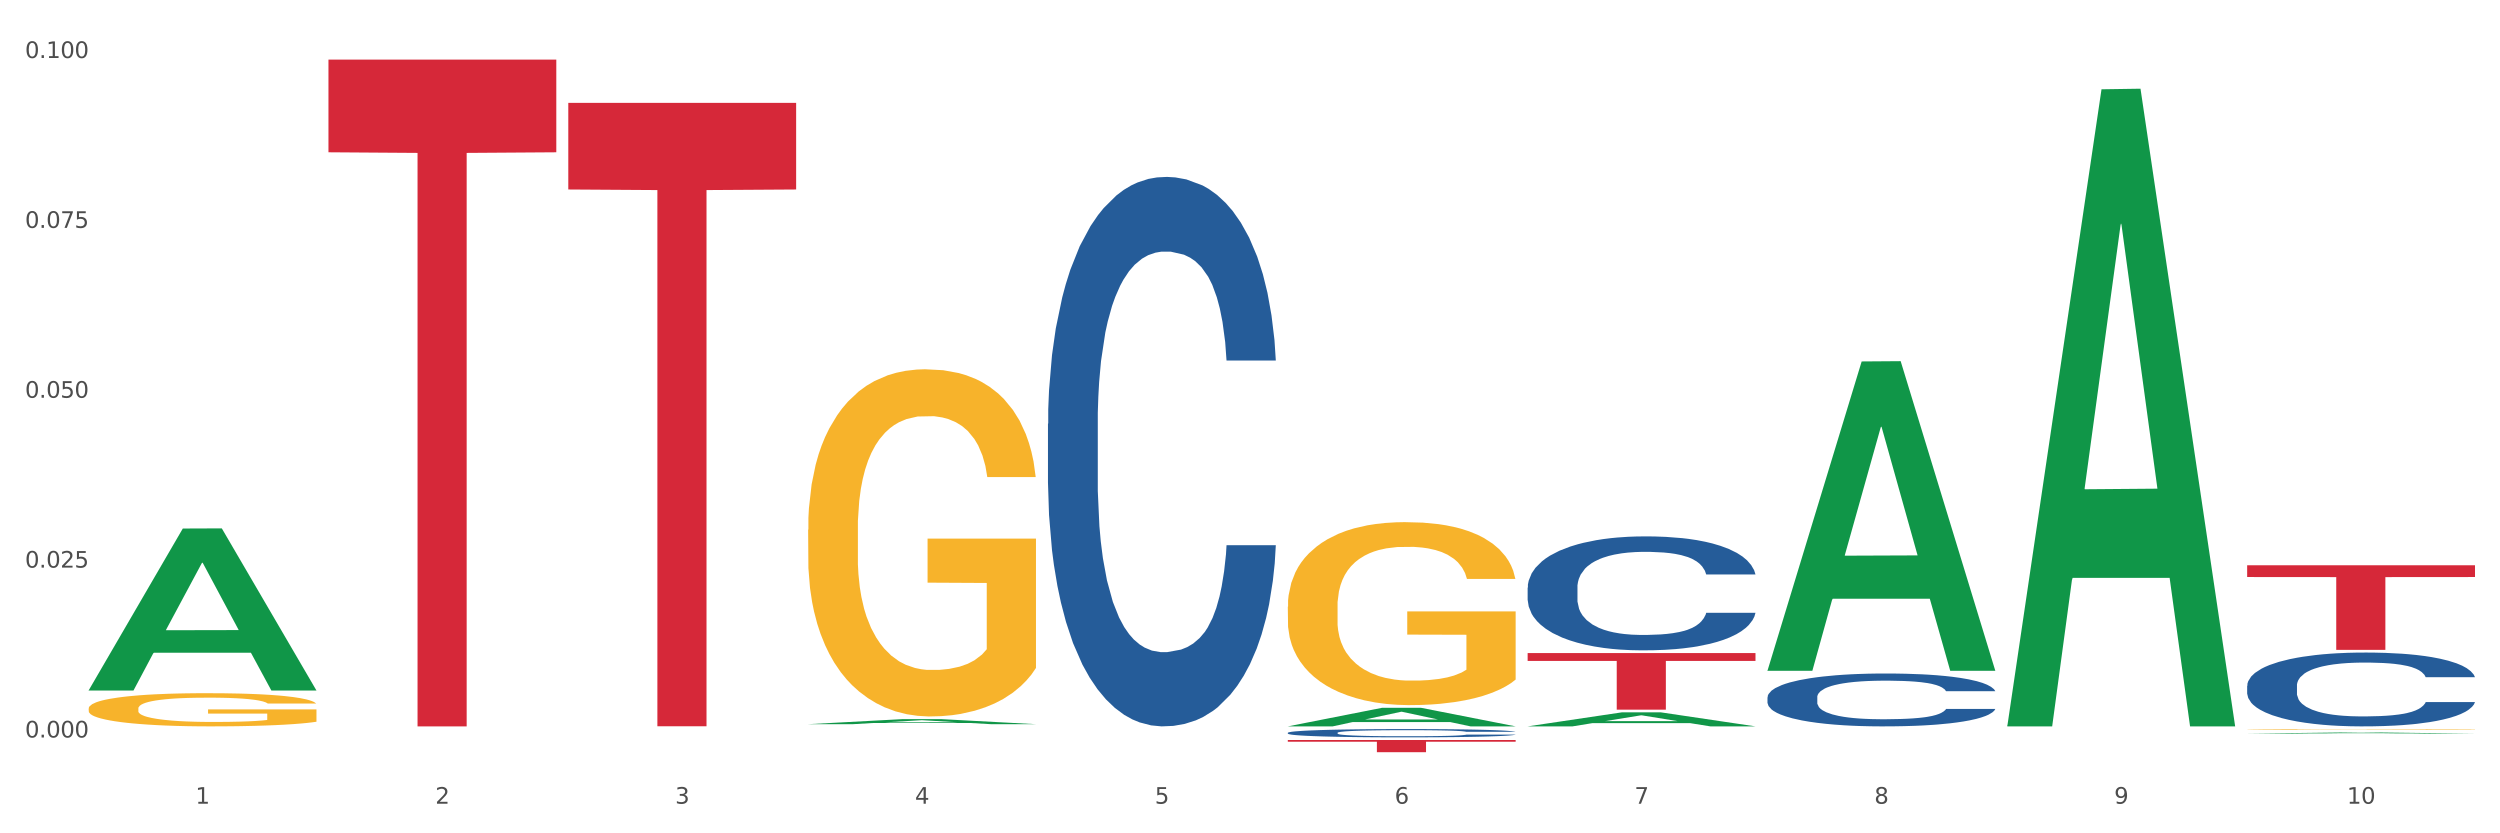 <?xml version="1.0" encoding="utf-8" standalone="no"?>
<!DOCTYPE svg PUBLIC "-//W3C//DTD SVG 1.1//EN"
  "http://www.w3.org/Graphics/SVG/1.1/DTD/svg11.dtd">
<svg xmlns:xlink="http://www.w3.org/1999/xlink" width="1080pt" height="360pt" viewBox="0 0 1080 360" xmlns="http://www.w3.org/2000/svg" version="1.1">
 <rect x="0" y="0" width="1080" height="360" fill="#333333" stroke="none"/>
 <defs>
  <style type="text/css">*{stroke-linejoin: round; stroke-linecap: butt}</style>
 </defs>
 <g id="figure_1">
  <g id="patch_1">
   <path d="M 0 360 
L 1080 360 
L 1080 0 
L 0 0 
z
" style="fill: #ffffff; stroke: #ffffff; stroke-linejoin: miter"/>
  </g>
  <g id="axes_1">
   <g id="matplotlib.axis_1">
    <g id="xtick_1">
     <g id="text_1">
      <!-- 1 -->
      <g style="fill: #4d4d4d" transform="translate(84.444 347.204) scale(0.096 -0.096)">
       <defs>
        <path id="DejaVuSans-31" d="M 794 531 
L 1825 531 
L 1825 4091 
L 703 3866 
L 703 4441 
L 1819 4666 
L 2450 4666 
L 2450 531 
L 3481 531 
L 3481 0 
L 794 0 
L 794 531 
z
" transform="scale(0.016)"/>
       </defs>
       <use xlink:href="#DejaVuSans-31"/>
      </g>
     </g>
    </g>
    <g id="xtick_2">
     <g id="text_2">
      <!-- 2 -->
      <g style="fill: #4d4d4d" transform="translate(188.053 347.204) scale(0.096 -0.096)">
       <defs>
        <path id="DejaVuSans-32" d="M 1228 531 
L 3431 531 
L 3431 0 
L 469 0 
L 469 531 
Q 828 903 1448 1529 
Q 2069 2156 2228 2338 
Q 2531 2678 2651 2914 
Q 2772 3150 2772 3378 
Q 2772 3750 2511 3984 
Q 2250 4219 1831 4219 
Q 1534 4219 1204 4116 
Q 875 4013 500 3803 
L 500 4441 
Q 881 4594 1212 4672 
Q 1544 4750 1819 4750 
Q 2544 4750 2975 4387 
Q 3406 4025 3406 3419 
Q 3406 3131 3298 2873 
Q 3191 2616 2906 2266 
Q 2828 2175 2409 1742 
Q 1991 1309 1228 531 
z
" transform="scale(0.016)"/>
       </defs>
       <use xlink:href="#DejaVuSans-32"/>
      </g>
     </g>
    </g>
    <g id="xtick_3">
     <g id="text_3">
      <!-- 3 -->
      <g style="fill: #4d4d4d" transform="translate(291.663 347.204) scale(0.096 -0.096)">
       <defs>
        <path id="DejaVuSans-33" d="M 2597 2516 
Q 3050 2419 3304 2112 
Q 3559 1806 3559 1356 
Q 3559 666 3084 287 
Q 2609 -91 1734 -91 
Q 1441 -91 1130 -33 
Q 819 25 488 141 
L 488 750 
Q 750 597 1062 519 
Q 1375 441 1716 441 
Q 2309 441 2620 675 
Q 2931 909 2931 1356 
Q 2931 1769 2642 2001 
Q 2353 2234 1838 2234 
L 1294 2234 
L 1294 2753 
L 1863 2753 
Q 2328 2753 2575 2939 
Q 2822 3125 2822 3475 
Q 2822 3834 2567 4026 
Q 2313 4219 1838 4219 
Q 1578 4219 1281 4162 
Q 984 4106 628 3988 
L 628 4550 
Q 988 4650 1302 4700 
Q 1616 4750 1894 4750 
Q 2613 4750 3031 4423 
Q 3450 4097 3450 3541 
Q 3450 3153 3228 2886 
Q 3006 2619 2597 2516 
z
" transform="scale(0.016)"/>
       </defs>
       <use xlink:href="#DejaVuSans-33"/>
      </g>
     </g>
    </g>
    <g id="xtick_4">
     <g id="text_4">
      <!-- 4 -->
      <g style="fill: #4d4d4d" transform="translate(395.273 347.204) scale(0.096 -0.096)">
       <defs>
        <path id="DejaVuSans-34" d="M 2419 4116 
L 825 1625 
L 2419 1625 
L 2419 4116 
z
M 2253 4666 
L 3047 4666 
L 3047 1625 
L 3713 1625 
L 3713 1100 
L 3047 1100 
L 3047 0 
L 2419 0 
L 2419 1100 
L 313 1100 
L 313 1709 
L 2253 4666 
z
" transform="scale(0.016)"/>
       </defs>
       <use xlink:href="#DejaVuSans-34"/>
      </g>
     </g>
    </g>
    <g id="xtick_5">
     <g id="text_5">
      <!-- 5 -->
      <g style="fill: #4d4d4d" transform="translate(498.883 347.204) scale(0.096 -0.096)">
       <defs>
        <path id="DejaVuSans-35" d="M 691 4666 
L 3169 4666 
L 3169 4134 
L 1269 4134 
L 1269 2991 
Q 1406 3038 1543 3061 
Q 1681 3084 1819 3084 
Q 2600 3084 3056 2656 
Q 3513 2228 3513 1497 
Q 3513 744 3044 326 
Q 2575 -91 1722 -91 
Q 1428 -91 1123 -41 
Q 819 9 494 109 
L 494 744 
Q 775 591 1075 516 
Q 1375 441 1709 441 
Q 2250 441 2565 725 
Q 2881 1009 2881 1497 
Q 2881 1984 2565 2268 
Q 2250 2553 1709 2553 
Q 1456 2553 1204 2497 
Q 953 2441 691 2322 
L 691 4666 
z
" transform="scale(0.016)"/>
       </defs>
       <use xlink:href="#DejaVuSans-35"/>
      </g>
     </g>
    </g>
    <g id="xtick_6">
     <g id="text_6">
      <!-- 6 -->
      <g style="fill: #4d4d4d" transform="translate(602.492 347.204) scale(0.096 -0.096)">
       <defs>
        <path id="DejaVuSans-36" d="M 2113 2584 
Q 1688 2584 1439 2293 
Q 1191 2003 1191 1497 
Q 1191 994 1439 701 
Q 1688 409 2113 409 
Q 2538 409 2786 701 
Q 3034 994 3034 1497 
Q 3034 2003 2786 2293 
Q 2538 2584 2113 2584 
z
M 3366 4563 
L 3366 3988 
Q 3128 4100 2886 4159 
Q 2644 4219 2406 4219 
Q 1781 4219 1451 3797 
Q 1122 3375 1075 2522 
Q 1259 2794 1537 2939 
Q 1816 3084 2150 3084 
Q 2853 3084 3261 2657 
Q 3669 2231 3669 1497 
Q 3669 778 3244 343 
Q 2819 -91 2113 -91 
Q 1303 -91 875 529 
Q 447 1150 447 2328 
Q 447 3434 972 4092 
Q 1497 4750 2381 4750 
Q 2619 4750 2861 4703 
Q 3103 4656 3366 4563 
z
" transform="scale(0.016)"/>
       </defs>
       <use xlink:href="#DejaVuSans-36"/>
      </g>
     </g>
    </g>
    <g id="xtick_7">
     <g id="text_7">
      <!-- 7 -->
      <g style="fill: #4d4d4d" transform="translate(706.102 347.204) scale(0.096 -0.096)">
       <defs>
        <path id="DejaVuSans-37" d="M 525 4666 
L 3525 4666 
L 3525 4397 
L 1831 0 
L 1172 0 
L 2766 4134 
L 525 4134 
L 525 4666 
z
" transform="scale(0.016)"/>
       </defs>
       <use xlink:href="#DejaVuSans-37"/>
      </g>
     </g>
    </g>
    <g id="xtick_8">
     <g id="text_8">
      <!-- 8 -->
      <g style="fill: #4d4d4d" transform="translate(809.712 347.204) scale(0.096 -0.096)">
       <defs>
        <path id="DejaVuSans-38" d="M 2034 2216 
Q 1584 2216 1326 1975 
Q 1069 1734 1069 1313 
Q 1069 891 1326 650 
Q 1584 409 2034 409 
Q 2484 409 2743 651 
Q 3003 894 3003 1313 
Q 3003 1734 2745 1975 
Q 2488 2216 2034 2216 
z
M 1403 2484 
Q 997 2584 770 2862 
Q 544 3141 544 3541 
Q 544 4100 942 4425 
Q 1341 4750 2034 4750 
Q 2731 4750 3128 4425 
Q 3525 4100 3525 3541 
Q 3525 3141 3298 2862 
Q 3072 2584 2669 2484 
Q 3125 2378 3379 2068 
Q 3634 1759 3634 1313 
Q 3634 634 3220 271 
Q 2806 -91 2034 -91 
Q 1263 -91 848 271 
Q 434 634 434 1313 
Q 434 1759 690 2068 
Q 947 2378 1403 2484 
z
M 1172 3481 
Q 1172 3119 1398 2916 
Q 1625 2713 2034 2713 
Q 2441 2713 2670 2916 
Q 2900 3119 2900 3481 
Q 2900 3844 2670 4047 
Q 2441 4250 2034 4250 
Q 1625 4250 1398 4047 
Q 1172 3844 1172 3481 
z
" transform="scale(0.016)"/>
       </defs>
       <use xlink:href="#DejaVuSans-38"/>
      </g>
     </g>
    </g>
    <g id="xtick_9">
     <g id="text_9">
      <!-- 9 -->
      <g style="fill: #4d4d4d" transform="translate(913.322 347.204) scale(0.096 -0.096)">
       <defs>
        <path id="DejaVuSans-39" d="M 703 97 
L 703 672 
Q 941 559 1184 500 
Q 1428 441 1663 441 
Q 2288 441 2617 861 
Q 2947 1281 2994 2138 
Q 2813 1869 2534 1725 
Q 2256 1581 1919 1581 
Q 1219 1581 811 2004 
Q 403 2428 403 3163 
Q 403 3881 828 4315 
Q 1253 4750 1959 4750 
Q 2769 4750 3195 4129 
Q 3622 3509 3622 2328 
Q 3622 1225 3098 567 
Q 2575 -91 1691 -91 
Q 1453 -91 1209 -44 
Q 966 3 703 97 
z
M 1959 2075 
Q 2384 2075 2632 2365 
Q 2881 2656 2881 3163 
Q 2881 3666 2632 3958 
Q 2384 4250 1959 4250 
Q 1534 4250 1286 3958 
Q 1038 3666 1038 3163 
Q 1038 2656 1286 2365 
Q 1534 2075 1959 2075 
z
" transform="scale(0.016)"/>
       </defs>
       <use xlink:href="#DejaVuSans-39"/>
      </g>
     </g>
    </g>
    <g id="xtick_10">
     <g id="text_10">
      <!-- 10 -->
      <g style="fill: #4d4d4d" transform="translate(1013.877 347.204) scale(0.096 -0.096)">
       <defs>
        <path id="DejaVuSans-30" d="M 2034 4250 
Q 1547 4250 1301 3770 
Q 1056 3291 1056 2328 
Q 1056 1369 1301 889 
Q 1547 409 2034 409 
Q 2525 409 2770 889 
Q 3016 1369 3016 2328 
Q 3016 3291 2770 3770 
Q 2525 4250 2034 4250 
z
M 2034 4750 
Q 2819 4750 3233 4129 
Q 3647 3509 3647 2328 
Q 3647 1150 3233 529 
Q 2819 -91 2034 -91 
Q 1250 -91 836 529 
Q 422 1150 422 2328 
Q 422 3509 836 4129 
Q 1250 4750 2034 4750 
z
" transform="scale(0.016)"/>
       </defs>
       <use xlink:href="#DejaVuSans-31"/>
       <use xlink:href="#DejaVuSans-30" transform="translate(63.623 0)"/>
      </g>
     </g>
    </g>
    <g id="xtick_11"/>
    <g id="xtick_12"/>
    <g id="xtick_13"/>
    <g id="xtick_14"/>
    <g id="xtick_15"/>
    <g id="xtick_16"/>
    <g id="xtick_17"/>
    <g id="xtick_18"/>
    <g id="xtick_19"/>
   </g>
   <g id="matplotlib.axis_2">
    <g id="ytick_1">
     <g id="text_11">
      <!-- 0.000 -->
      <g style="fill: #4d4d4d" transform="translate(10.8 318.601) scale(0.096 -0.096)">
       <defs>
        <path id="DejaVuSans-2e" d="M 684 794 
L 1344 794 
L 1344 0 
L 684 0 
L 684 794 
z
" transform="scale(0.016)"/>
       </defs>
       <use xlink:href="#DejaVuSans-30"/>
       <use xlink:href="#DejaVuSans-2e" transform="translate(63.623 0)"/>
       <use xlink:href="#DejaVuSans-30" transform="translate(95.41 0)"/>
       <use xlink:href="#DejaVuSans-30" transform="translate(159.033 0)"/>
       <use xlink:href="#DejaVuSans-30" transform="translate(222.656 0)"/>
      </g>
     </g>
    </g>
    <g id="ytick_2">
     <g id="text_12">
      <!-- 0.025 -->
      <g style="fill: #4d4d4d" transform="translate(10.8 245.215) scale(0.096 -0.096)">
       <use xlink:href="#DejaVuSans-30"/>
       <use xlink:href="#DejaVuSans-2e" transform="translate(63.623 0)"/>
       <use xlink:href="#DejaVuSans-30" transform="translate(95.41 0)"/>
       <use xlink:href="#DejaVuSans-32" transform="translate(159.033 0)"/>
       <use xlink:href="#DejaVuSans-35" transform="translate(222.656 0)"/>
      </g>
     </g>
    </g>
    <g id="ytick_3">
     <g id="text_13">
      <!-- 0.050 -->
      <g style="fill: #4d4d4d" transform="translate(10.8 171.828) scale(0.096 -0.096)">
       <use xlink:href="#DejaVuSans-30"/>
       <use xlink:href="#DejaVuSans-2e" transform="translate(63.623 0)"/>
       <use xlink:href="#DejaVuSans-30" transform="translate(95.41 0)"/>
       <use xlink:href="#DejaVuSans-35" transform="translate(159.033 0)"/>
       <use xlink:href="#DejaVuSans-30" transform="translate(222.656 0)"/>
      </g>
     </g>
    </g>
    <g id="ytick_4">
     <g id="text_14">
      <!-- 0.075 -->
      <g style="fill: #4d4d4d" transform="translate(10.8 98.442) scale(0.096 -0.096)">
       <use xlink:href="#DejaVuSans-30"/>
       <use xlink:href="#DejaVuSans-2e" transform="translate(63.623 0)"/>
       <use xlink:href="#DejaVuSans-30" transform="translate(95.41 0)"/>
       <use xlink:href="#DejaVuSans-37" transform="translate(159.033 0)"/>
       <use xlink:href="#DejaVuSans-35" transform="translate(222.656 0)"/>
      </g>
     </g>
    </g>
    <g id="ytick_5">
     <g id="text_15">
      <!-- 0.100 -->
      <g style="fill: #4d4d4d" transform="translate(10.8 25.056) scale(0.096 -0.096)">
       <use xlink:href="#DejaVuSans-30"/>
       <use xlink:href="#DejaVuSans-2e" transform="translate(63.623 0)"/>
       <use xlink:href="#DejaVuSans-31" transform="translate(95.41 0)"/>
       <use xlink:href="#DejaVuSans-30" transform="translate(159.033 0)"/>
       <use xlink:href="#DejaVuSans-30" transform="translate(222.656 0)"/>
      </g>
     </g>
    </g>
    <g id="ytick_6"/>
    <g id="ytick_7"/>
    <g id="ytick_8"/>
    <g id="ytick_9"/>
   </g>
   <g id="PolyCollection_1">
    <path d="M 38.283 298.172 
L 38.384 298.106 
L 78.974 228.323 
L 95.818 228.258 
L 136.712 298.303 
L 117.229 298.303 
L 108.401 281.992 
L 66.493 281.992 
L 66.188 282.255 
L 57.664 298.303 
L 38.283 298.303 
L 38.283 298.172 
L 71.769 272.258 
L 103.125 272.192 
L 87.599 243.188 
L 87.396 243.056 
L 87.193 243.253 
L 71.668 272.192 
L 71.769 272.258 
L 38.283 298.172 
z
" clip-path="url(#pb615007013)" style="fill: #109648"/>
    <path d="M 245.502 44.433 
L 343.932 44.433 
L 343.932 81.859 
L 305.213 82.112 
L 305.213 313.744 
L 283.988 313.744 
L 283.988 82.112 
L 245.502 81.859 
L 245.502 44.686 
L 245.502 44.433 
z
" clip-path="url(#pb615007013)" style="fill: #d62839"/>
    <path d="M 141.893 25.759 
L 240.322 25.759 
L 240.322 65.787 
L 201.603 66.057 
L 201.603 313.792 
L 180.378 313.792 
L 180.378 66.057 
L 141.893 65.787 
L 141.893 26.03 
L 141.893 25.759 
z
" clip-path="url(#pb615007013)" style="fill: #d62839"/>
    <path d="M 970.771 244.195 
L 1069.2 244.195 
L 1069.2 249.275 
L 1030.481 249.309 
L 1030.481 280.746 
L 1009.256 280.746 
L 1009.256 249.309 
L 970.771 249.275 
L 970.771 244.229 
L 970.771 244.195 
z
" clip-path="url(#pb615007013)" style="fill: #d62839"/>
    <path d="M 452.722 183.078 
L 452.838 182.861 
L 452.838 176.791 
L 453.187 168.553 
L 454.467 153.378 
L 456.096 141.889 
L 458.888 128.449 
L 460.401 122.812 
L 462.379 116.526 
L 466.451 106.337 
L 471.105 97.666 
L 474.362 92.897 
L 476.806 89.862 
L 482.274 84.442 
L 485.415 82.057 
L 488.673 80.106 
L 491.465 78.806 
L 496.119 77.288 
L 499.842 76.638 
L 504.147 76.421 
L 507.754 76.638 
L 512.524 77.505 
L 519.505 80.106 
L 522.181 81.624 
L 525.788 84.225 
L 529.511 87.694 
L 532.536 91.162 
L 536.026 96.148 
L 539.633 102.652 
L 543.123 110.889 
L 545.567 118.477 
L 547.545 126.498 
L 549.29 136.253 
L 550.57 146.875 
L 551.151 155.763 
L 529.86 155.763 
L 529.278 147.742 
L 528.115 139.071 
L 526.951 133.218 
L 525.671 128.449 
L 523.693 123.029 
L 521.948 119.561 
L 519.04 115.442 
L 516.364 112.84 
L 514.153 111.323 
L 511.477 110.022 
L 505.776 108.722 
L 501.704 108.722 
L 499.144 109.155 
L 496.003 110.239 
L 493.327 111.757 
L 490.186 114.358 
L 487.742 117.176 
L 485.299 120.861 
L 483.903 123.463 
L 481.809 128.232 
L 480.412 132.134 
L 478.551 138.854 
L 477.504 143.623 
L 475.642 155.98 
L 474.828 165.085 
L 474.479 171.371 
L 474.246 178.308 
L 474.246 212.126 
L 474.944 227.301 
L 475.526 233.804 
L 476.457 241.175 
L 478.202 250.713 
L 480.762 260.035 
L 483.438 266.755 
L 485.648 270.874 
L 487.742 273.909 
L 489.837 276.293 
L 492.396 278.461 
L 494.49 279.762 
L 497.632 281.063 
L 501.355 281.713 
L 504.264 281.713 
L 510.197 280.629 
L 512.873 279.545 
L 515.433 278.028 
L 518.225 275.643 
L 520.436 273.042 
L 521.716 271.091 
L 523.81 266.972 
L 525.439 262.636 
L 526.835 257.65 
L 527.766 253.315 
L 528.813 246.811 
L 529.627 239.441 
L 529.86 235.539 
L 551.151 235.539 
L 550.686 243.343 
L 549.871 250.93 
L 548.243 261.119 
L 546.963 266.972 
L 544.985 274.126 
L 542.891 280.195 
L 539.982 286.916 
L 537.306 291.902 
L 534.514 296.237 
L 531.489 300.139 
L 526.02 305.559 
L 524.042 307.076 
L 519.854 309.678 
L 516.596 311.195 
L 511.826 312.713 
L 506.94 313.58 
L 501.82 313.797 
L 497.283 313.363 
L 492.28 312.062 
L 489.138 310.762 
L 485.648 308.811 
L 481.576 305.776 
L 477.737 302.09 
L 474.13 297.755 
L 470.756 292.769 
L 467.614 287.132 
L 463.542 277.811 
L 460.517 268.706 
L 458.307 260.252 
L 456.794 253.098 
L 455.282 243.993 
L 454.467 237.706 
L 453.187 222.532 
L 452.722 208.441 
L 452.722 183.078 
z
" clip-path="url(#pb615007013)" style="fill: #255c99"/>
    <path d="M 556.332 316.563 
L 556.448 316.56 
L 556.448 316.468 
L 556.797 316.344 
L 558.077 316.115 
L 559.706 315.941 
L 562.498 315.739 
L 564.011 315.654 
L 565.989 315.559 
L 570.061 315.405 
L 574.715 315.274 
L 577.972 315.202 
L 580.415 315.156 
L 585.884 315.074 
L 589.025 315.038 
L 592.283 315.009 
L 595.075 314.989 
L 599.729 314.966 
L 603.452 314.957 
L 607.757 314.953 
L 611.364 314.957 
L 616.134 314.97 
L 623.115 315.009 
L 625.791 315.032 
L 629.397 315.071 
L 633.121 315.123 
L 636.146 315.176 
L 639.636 315.251 
L 643.243 315.349 
L 646.733 315.474 
L 649.176 315.588 
L 651.154 315.709 
L 652.899 315.856 
L 654.179 316.017 
L 654.761 316.151 
L 633.47 316.151 
L 632.888 316.03 
L 631.724 315.899 
L 630.561 315.811 
L 629.281 315.739 
L 627.303 315.657 
L 625.558 315.604 
L 622.649 315.542 
L 619.973 315.503 
L 617.763 315.48 
L 615.087 315.46 
L 609.386 315.441 
L 605.314 315.441 
L 602.754 315.447 
L 599.613 315.464 
L 596.937 315.487 
L 593.795 315.526 
L 591.352 315.568 
L 588.909 315.624 
L 587.513 315.663 
L 585.418 315.735 
L 584.022 315.794 
L 582.161 315.896 
L 581.114 315.968 
L 579.252 316.154 
L 578.438 316.292 
L 578.089 316.386 
L 577.856 316.491 
L 577.856 317.002 
L 578.554 317.231 
L 579.136 317.329 
L 580.066 317.44 
L 581.812 317.584 
L 584.371 317.725 
L 587.047 317.826 
L 589.258 317.888 
L 591.352 317.934 
L 593.446 317.97 
L 596.006 318.003 
L 598.1 318.022 
L 601.242 318.042 
L 604.965 318.052 
L 607.873 318.052 
L 613.807 318.035 
L 616.483 318.019 
L 619.043 317.996 
L 621.835 317.96 
L 624.045 317.921 
L 625.325 317.891 
L 627.42 317.829 
L 629.048 317.764 
L 630.445 317.689 
L 631.375 317.623 
L 632.422 317.525 
L 633.237 317.414 
L 633.47 317.355 
L 654.761 317.355 
L 654.296 317.473 
L 653.481 317.587 
L 651.852 317.741 
L 650.573 317.829 
L 648.595 317.937 
L 646.5 318.029 
L 643.592 318.13 
L 640.916 318.206 
L 638.123 318.271 
L 635.098 318.33 
L 629.63 318.412 
L 627.652 318.435 
L 623.464 318.474 
L 620.206 318.497 
L 615.436 318.52 
L 610.549 318.533 
L 605.43 318.536 
L 600.893 318.53 
L 595.89 318.51 
L 592.748 318.49 
L 589.258 318.461 
L 585.186 318.415 
L 581.346 318.359 
L 577.74 318.294 
L 574.365 318.219 
L 571.224 318.134 
L 567.152 317.993 
L 564.127 317.856 
L 561.916 317.728 
L 560.404 317.62 
L 558.891 317.483 
L 558.077 317.388 
L 556.797 317.159 
L 556.332 316.946 
L 556.332 316.563 
z
" clip-path="url(#pb615007013)" style="fill: #255c99"/>
    <path d="M 659.941 253.837 
L 660.058 253.792 
L 660.058 252.533 
L 660.407 250.825 
L 661.687 247.677 
L 663.316 245.293 
L 666.108 242.505 
L 667.62 241.336 
L 669.598 240.032 
L 673.67 237.918 
L 678.324 236.12 
L 681.582 235.13 
L 684.025 234.501 
L 689.494 233.376 
L 692.635 232.882 
L 695.893 232.477 
L 698.685 232.207 
L 703.339 231.892 
L 707.062 231.758 
L 711.367 231.713 
L 714.973 231.758 
L 719.744 231.937 
L 726.724 232.477 
L 729.4 232.792 
L 733.007 233.331 
L 736.73 234.051 
L 739.755 234.77 
L 743.246 235.805 
L 746.852 237.154 
L 750.343 238.863 
L 752.786 240.437 
L 754.764 242.1 
L 756.509 244.124 
L 757.789 246.328 
L 758.371 248.171 
L 737.079 248.171 
L 736.498 246.507 
L 735.334 244.709 
L 734.171 243.495 
L 732.891 242.505 
L 730.913 241.381 
L 729.168 240.661 
L 726.259 239.807 
L 723.583 239.267 
L 721.373 238.953 
L 718.697 238.683 
L 712.996 238.413 
L 708.923 238.413 
L 706.364 238.503 
L 703.222 238.728 
L 700.546 239.043 
L 697.405 239.582 
L 694.962 240.167 
L 692.519 240.931 
L 691.122 241.471 
L 689.028 242.46 
L 687.632 243.27 
L 685.77 244.664 
L 684.723 245.653 
L 682.862 248.216 
L 682.047 250.105 
L 681.698 251.409 
L 681.466 252.848 
L 681.466 259.863 
L 682.164 263.011 
L 682.745 264.36 
L 683.676 265.889 
L 685.421 267.868 
L 687.981 269.802 
L 690.657 271.196 
L 692.868 272.05 
L 694.962 272.68 
L 697.056 273.174 
L 699.616 273.624 
L 701.71 273.894 
L 704.851 274.164 
L 708.574 274.298 
L 711.483 274.298 
L 717.417 274.074 
L 720.093 273.849 
L 722.652 273.534 
L 725.445 273.039 
L 727.655 272.5 
L 728.935 272.095 
L 731.029 271.241 
L 732.658 270.341 
L 734.054 269.307 
L 734.985 268.408 
L 736.032 267.058 
L 736.847 265.529 
L 737.079 264.72 
L 758.371 264.72 
L 757.905 266.339 
L 757.091 267.913 
L 755.462 270.026 
L 754.182 271.241 
L 752.204 272.725 
L 750.11 273.984 
L 747.201 275.378 
L 744.526 276.412 
L 741.733 277.311 
L 738.708 278.121 
L 733.24 279.245 
L 731.262 279.56 
L 727.074 280.1 
L 723.816 280.414 
L 719.046 280.729 
L 714.159 280.909 
L 709.04 280.954 
L 704.502 280.864 
L 699.499 280.594 
L 696.358 280.324 
L 692.868 279.92 
L 688.795 279.29 
L 684.956 278.526 
L 681.349 277.626 
L 677.975 276.592 
L 674.834 275.423 
L 670.762 273.489 
L 667.737 271.6 
L 665.526 269.847 
L 664.014 268.363 
L 662.501 266.474 
L 661.687 265.17 
L 660.407 262.022 
L 659.941 259.099 
L 659.941 253.837 
z
" clip-path="url(#pb615007013)" style="fill: #255c99"/>
    <path d="M 763.551 301.217 
L 763.668 301.196 
L 763.668 300.612 
L 764.017 299.819 
L 765.296 298.358 
L 766.925 297.253 
L 769.718 295.959 
L 771.23 295.417 
L 773.208 294.812 
L 777.28 293.831 
L 781.934 292.997 
L 785.192 292.538 
L 787.635 292.246 
L 793.103 291.724 
L 796.245 291.495 
L 799.502 291.307 
L 802.295 291.182 
L 806.949 291.036 
L 810.672 290.973 
L 814.976 290.952 
L 818.583 290.973 
L 823.353 291.057 
L 830.334 291.307 
L 833.01 291.453 
L 836.617 291.703 
L 840.34 292.037 
L 843.365 292.371 
L 846.855 292.851 
L 850.462 293.477 
L 853.953 294.269 
L 856.396 295 
L 858.374 295.771 
L 860.119 296.71 
L 861.399 297.733 
L 861.981 298.588 
L 840.689 298.588 
L 840.107 297.816 
L 838.944 296.981 
L 837.78 296.418 
L 836.501 295.959 
L 834.523 295.438 
L 832.777 295.104 
L 829.869 294.707 
L 827.193 294.457 
L 824.982 294.311 
L 822.306 294.186 
L 816.605 294.061 
L 812.533 294.061 
L 809.974 294.102 
L 806.832 294.207 
L 804.156 294.353 
L 801.015 294.603 
L 798.572 294.874 
L 796.128 295.229 
L 794.732 295.479 
L 792.638 295.938 
L 791.242 296.314 
L 789.38 296.961 
L 788.333 297.42 
L 786.472 298.609 
L 785.657 299.485 
L 785.308 300.09 
L 785.075 300.758 
L 785.075 304.012 
L 785.773 305.472 
L 786.355 306.098 
L 787.286 306.808 
L 789.031 307.726 
L 791.591 308.623 
L 794.267 309.269 
L 796.477 309.666 
L 798.572 309.958 
L 800.666 310.187 
L 803.225 310.396 
L 805.32 310.521 
L 808.461 310.646 
L 812.184 310.709 
L 815.093 310.709 
L 821.026 310.605 
L 823.702 310.5 
L 826.262 310.354 
L 829.054 310.125 
L 831.265 309.874 
L 832.545 309.687 
L 834.639 309.29 
L 836.268 308.873 
L 837.664 308.393 
L 838.595 307.976 
L 839.642 307.35 
L 840.456 306.641 
L 840.689 306.265 
L 861.981 306.265 
L 861.515 307.016 
L 860.701 307.746 
L 859.072 308.727 
L 857.792 309.29 
L 855.814 309.979 
L 853.72 310.563 
L 850.811 311.21 
L 848.135 311.689 
L 845.343 312.107 
L 842.318 312.482 
L 836.85 313.004 
L 834.872 313.15 
L 830.683 313.4 
L 827.426 313.546 
L 822.655 313.692 
L 817.769 313.776 
L 812.65 313.797 
L 808.112 313.755 
L 803.109 313.63 
L 799.968 313.505 
L 796.477 313.317 
L 792.405 313.025 
L 788.566 312.67 
L 784.959 312.253 
L 781.585 311.773 
L 778.444 311.23 
L 774.371 310.333 
L 771.346 309.457 
L 769.136 308.644 
L 767.623 307.955 
L 766.111 307.079 
L 765.296 306.474 
L 764.017 305.013 
L 763.551 303.657 
L 763.551 301.217 
z
" clip-path="url(#pb615007013)" style="fill: #255c99"/>
    <path d="M 970.771 296.233 
L 970.887 296.204 
L 970.887 295.389 
L 971.236 294.282 
L 972.516 292.243 
L 974.145 290.699 
L 976.937 288.893 
L 978.45 288.136 
L 980.428 287.291 
L 984.5 285.922 
L 989.154 284.757 
L 992.411 284.117 
L 994.854 283.709 
L 1000.323 282.981 
L 1003.464 282.66 
L 1006.722 282.398 
L 1009.514 282.223 
L 1014.168 282.02 
L 1017.891 281.932 
L 1022.196 281.903 
L 1025.803 281.932 
L 1030.573 282.049 
L 1037.554 282.398 
L 1040.23 282.602 
L 1043.836 282.952 
L 1047.56 283.418 
L 1050.585 283.884 
L 1054.075 284.554 
L 1057.682 285.427 
L 1061.172 286.534 
L 1063.615 287.554 
L 1065.593 288.631 
L 1067.338 289.942 
L 1068.618 291.369 
L 1069.2 292.563 
L 1047.909 292.563 
L 1047.327 291.486 
L 1046.163 290.321 
L 1045 289.534 
L 1043.72 288.893 
L 1041.742 288.165 
L 1039.997 287.699 
L 1037.088 287.146 
L 1034.412 286.796 
L 1032.202 286.592 
L 1029.526 286.418 
L 1023.825 286.243 
L 1019.753 286.243 
L 1017.193 286.301 
L 1014.052 286.447 
L 1011.376 286.651 
L 1008.234 287 
L 1005.791 287.379 
L 1003.348 287.874 
L 1001.952 288.223 
L 999.857 288.864 
L 998.461 289.389 
L 996.6 290.291 
L 995.553 290.932 
L 993.691 292.592 
L 992.877 293.816 
L 992.528 294.66 
L 992.295 295.592 
L 992.295 300.136 
L 992.993 302.175 
L 993.575 303.049 
L 994.505 304.039 
L 996.251 305.321 
L 998.81 306.573 
L 1001.486 307.476 
L 1003.697 308.03 
L 1005.791 308.437 
L 1007.885 308.758 
L 1010.445 309.049 
L 1012.539 309.224 
L 1015.681 309.398 
L 1019.404 309.486 
L 1022.312 309.486 
L 1028.246 309.34 
L 1030.922 309.195 
L 1033.482 308.991 
L 1036.274 308.67 
L 1038.484 308.321 
L 1039.764 308.059 
L 1041.859 307.505 
L 1043.487 306.923 
L 1044.884 306.253 
L 1045.814 305.67 
L 1046.861 304.796 
L 1047.676 303.806 
L 1047.909 303.282 
L 1069.2 303.282 
L 1068.735 304.33 
L 1067.92 305.35 
L 1066.291 306.719 
L 1065.012 307.505 
L 1063.034 308.466 
L 1060.939 309.282 
L 1058.031 310.185 
L 1055.355 310.855 
L 1052.562 311.437 
L 1049.537 311.962 
L 1044.069 312.69 
L 1042.091 312.894 
L 1037.903 313.243 
L 1034.645 313.447 
L 1029.875 313.651 
L 1024.988 313.767 
L 1019.869 313.797 
L 1015.332 313.738 
L 1010.329 313.564 
L 1007.187 313.389 
L 1003.697 313.127 
L 999.625 312.719 
L 995.785 312.224 
L 992.179 311.641 
L 988.804 310.971 
L 985.663 310.214 
L 981.591 308.962 
L 978.566 307.738 
L 976.355 306.602 
L 974.843 305.641 
L 973.33 304.418 
L 972.516 303.573 
L 971.236 301.534 
L 970.771 299.641 
L 970.771 296.233 
z
" clip-path="url(#pb615007013)" style="fill: #255c99"/>
    <path d="M 556.332 319.693 
L 654.761 319.693 
L 654.761 320.423 
L 616.042 320.428 
L 616.042 324.95 
L 594.817 324.95 
L 594.817 320.428 
L 556.332 320.423 
L 556.332 319.698 
L 556.332 319.693 
z
" clip-path="url(#pb615007013)" style="fill: #d62839"/>
    <path d="M 970.771 315.099 
L 970.887 315.099 
L 970.887 315.088 
L 971.119 315.08 
L 972.281 315.058 
L 974.025 315.04 
L 975.303 315.031 
L 976.581 315.023 
L 978.092 315.015 
L 979.951 315.007 
L 983.321 314.995 
L 985.413 314.989 
L 987.97 314.983 
L 992.618 314.974 
L 995.988 314.968 
L 999.474 314.964 
L 1005.169 314.959 
L 1008.887 314.957 
L 1012.838 314.955 
L 1017.603 314.954 
L 1021.206 314.953 
L 1029.108 314.954 
L 1035.848 314.957 
L 1039.102 314.959 
L 1043.285 314.962 
L 1045.493 314.965 
L 1049.096 314.969 
L 1052.814 314.975 
L 1055.371 314.98 
L 1059.206 314.99 
L 1062.111 315 
L 1064.784 315.012 
L 1066.179 315.02 
L 1067.224 315.028 
L 1068.154 315.037 
L 1069.084 315.051 
L 1048.166 315.051 
L 1047.353 315.041 
L 1046.074 315.032 
L 1044.215 315.022 
L 1042.588 315.017 
L 1039.799 315.01 
L 1037.242 315.005 
L 1034.57 315.001 
L 1031.316 314.999 
L 1028.759 314.997 
L 1025.157 314.996 
L 1018.068 314.996 
L 1013.303 314.999 
L 1010.049 315.001 
L 1007.958 315.004 
L 1006.098 315.007 
L 1004.007 315.011 
L 1001.566 315.017 
L 999.823 315.022 
L 998.08 315.029 
L 996.685 315.036 
L 995.407 315.044 
L 994.361 315.053 
L 993.548 315.062 
L 992.851 315.073 
L 992.269 315.091 
L 992.269 315.13 
L 992.502 315.139 
L 993.083 315.151 
L 993.78 315.16 
L 994.942 315.171 
L 995.988 315.178 
L 997.964 315.188 
L 1000.172 315.197 
L 1001.915 315.202 
L 1003.658 315.207 
L 1006.679 315.213 
L 1010.049 315.219 
L 1012.955 315.222 
L 1016.906 315.225 
L 1019.579 315.226 
L 1021.903 315.226 
L 1027.597 315.226 
L 1031.664 315.226 
L 1036.197 315.224 
L 1039.683 315.221 
L 1042.588 315.218 
L 1045.842 315.213 
L 1047.934 315.208 
L 1047.934 315.147 
L 1022.368 315.147 
L 1022.368 315.107 
L 1069.2 315.107 
L 1069.2 315.225 
L 1067.224 315.231 
L 1065.016 315.236 
L 1062.692 315.241 
L 1059.206 315.247 
L 1055.022 315.253 
L 1051.304 315.257 
L 1047.353 315.26 
L 1042.704 315.264 
L 1036.661 315.266 
L 1032.943 315.268 
L 1028.294 315.268 
L 1022.832 315.269 
L 1018.068 315.268 
L 1013.42 315.267 
L 1008.539 315.264 
L 1003.774 315.26 
L 1000.172 315.257 
L 996.569 315.252 
L 992.734 315.246 
L 989.713 315.24 
L 987.389 315.235 
L 984.832 315.228 
L 982.043 315.22 
L 979.951 315.212 
L 978.092 315.204 
L 976.116 315.194 
L 974.722 315.185 
L 973.327 315.173 
L 972.514 315.165 
L 971.584 315.152 
L 970.887 315.134 
L 970.771 315.099 
z
" clip-path="url(#pb615007013)" style="fill: #f7b32b"/>
    <path d="M 556.332 262.092 
L 556.448 262.02 
L 556.448 259.421 
L 556.68 257.183 
L 557.842 251.768 
L 559.586 247.292 
L 560.864 244.91 
L 562.142 242.961 
L 563.653 241.011 
L 565.512 238.99 
L 568.882 236.03 
L 570.974 234.514 
L 573.531 232.926 
L 578.179 230.615 
L 581.549 229.316 
L 585.035 228.233 
L 590.73 226.933 
L 594.448 226.356 
L 598.4 225.923 
L 603.164 225.634 
L 606.767 225.562 
L 614.669 225.778 
L 621.409 226.428 
L 624.663 226.933 
L 628.846 227.8 
L 631.054 228.377 
L 634.657 229.532 
L 638.375 231.049 
L 640.932 232.348 
L 644.767 234.803 
L 647.672 237.257 
L 650.345 240.289 
L 651.74 242.383 
L 652.785 244.332 
L 653.715 246.57 
L 654.645 250.108 
L 633.727 250.108 
L 632.914 247.581 
L 631.635 245.199 
L 629.776 242.888 
L 628.149 241.444 
L 625.36 239.64 
L 622.803 238.485 
L 620.131 237.618 
L 616.877 236.896 
L 614.32 236.535 
L 610.718 236.246 
L 603.629 236.319 
L 598.864 236.896 
L 595.61 237.618 
L 593.519 238.268 
L 591.659 238.99 
L 589.568 240.001 
L 587.127 241.517 
L 585.384 242.888 
L 583.641 244.621 
L 582.246 246.354 
L 580.968 248.375 
L 579.922 250.541 
L 579.109 252.779 
L 578.412 255.522 
L 577.83 260.071 
L 577.83 269.961 
L 578.063 272.199 
L 578.644 275.159 
L 579.341 277.397 
L 580.503 280.068 
L 581.549 281.873 
L 583.525 284.472 
L 585.733 286.638 
L 587.476 288.01 
L 589.219 289.165 
L 592.24 290.753 
L 595.61 292.053 
L 598.516 292.847 
L 602.467 293.569 
L 605.14 293.858 
L 607.464 294.002 
L 613.158 294.002 
L 617.225 293.785 
L 621.758 293.28 
L 625.244 292.63 
L 628.149 291.836 
L 631.403 290.537 
L 633.495 289.309 
L 633.495 274.221 
L 607.929 274.148 
L 607.929 264.113 
L 654.761 264.113 
L 654.761 293.569 
L 652.785 295.085 
L 650.577 296.457 
L 648.253 297.684 
L 644.767 299.2 
L 640.583 300.644 
L 636.865 301.654 
L 632.914 302.521 
L 628.265 303.315 
L 622.222 304.037 
L 618.504 304.326 
L 613.855 304.542 
L 608.394 304.614 
L 603.629 304.47 
L 598.981 304.109 
L 594.1 303.459 
L 589.335 302.521 
L 585.733 301.582 
L 582.13 300.427 
L 578.295 298.911 
L 575.274 297.467 
L 572.95 296.168 
L 570.393 294.507 
L 567.604 292.341 
L 565.512 290.392 
L 563.653 288.371 
L 561.677 285.772 
L 560.283 283.534 
L 558.888 280.718 
L 558.075 278.625 
L 557.145 275.376 
L 556.448 270.828 
L 556.332 262.092 
z
" clip-path="url(#pb615007013)" style="fill: #f7b32b"/>
    <path d="M 349.112 228.83 
L 349.228 228.693 
L 349.228 223.762 
L 349.461 219.516 
L 350.623 209.242 
L 352.366 200.75 
L 353.644 196.229 
L 354.923 192.531 
L 356.433 188.833 
L 358.293 184.997 
L 361.663 179.381 
L 363.755 176.505 
L 366.311 173.491 
L 370.96 169.108 
L 374.33 166.642 
L 377.816 164.588 
L 383.51 162.122 
L 387.229 161.026 
L 391.18 160.204 
L 395.945 159.657 
L 399.547 159.52 
L 407.449 159.93 
L 414.189 161.163 
L 417.443 162.122 
L 421.627 163.766 
L 423.835 164.862 
L 427.437 167.053 
L 431.156 169.93 
L 433.713 172.395 
L 437.548 177.053 
L 440.453 181.71 
L 443.126 187.463 
L 444.52 191.435 
L 445.566 195.134 
L 446.496 199.38 
L 447.425 206.092 
L 426.508 206.092 
L 425.694 201.298 
L 424.416 196.777 
L 422.557 192.394 
L 420.93 189.655 
L 418.141 186.23 
L 415.584 184.039 
L 412.911 182.395 
L 409.657 181.025 
L 407.101 180.34 
L 403.498 179.792 
L 396.409 179.929 
L 391.645 181.025 
L 388.391 182.395 
L 386.299 183.628 
L 384.44 184.997 
L 382.348 186.915 
L 379.908 189.792 
L 378.165 192.394 
L 376.421 195.682 
L 375.027 198.969 
L 373.749 202.804 
L 372.703 206.914 
L 371.889 211.16 
L 371.192 216.365 
L 370.611 224.995 
L 370.611 243.761 
L 370.843 248.007 
L 371.424 253.623 
L 372.122 257.869 
L 373.284 262.938 
L 374.33 266.362 
L 376.305 271.293 
L 378.513 275.402 
L 380.256 278.005 
L 381.999 280.197 
L 385.021 283.21 
L 388.391 285.676 
L 391.296 287.183 
L 395.247 288.552 
L 397.92 289.1 
L 400.244 289.374 
L 405.939 289.374 
L 410.006 288.963 
L 414.538 288.004 
L 418.024 286.772 
L 420.93 285.265 
L 424.183 282.799 
L 426.275 280.471 
L 426.275 251.842 
L 400.709 251.705 
L 400.709 232.665 
L 447.542 232.665 
L 447.542 288.552 
L 445.566 291.429 
L 443.358 294.031 
L 441.034 296.36 
L 437.548 299.237 
L 433.364 301.976 
L 429.645 303.894 
L 425.694 305.537 
L 421.046 307.044 
L 415.003 308.414 
L 411.284 308.962 
L 406.636 309.373 
L 401.174 309.51 
L 396.409 309.236 
L 391.761 308.551 
L 386.88 307.318 
L 382.116 305.537 
L 378.513 303.757 
L 374.911 301.565 
L 371.076 298.689 
L 368.054 295.949 
L 365.73 293.483 
L 363.174 290.333 
L 360.385 286.224 
L 358.293 282.525 
L 356.433 278.69 
L 354.458 273.759 
L 353.063 269.512 
L 351.669 264.17 
L 350.855 260.198 
L 349.926 254.034 
L 349.228 245.404 
L 349.112 228.83 
z
" clip-path="url(#pb615007013)" style="fill: #f7b32b"/>
    <path d="M 38.283 306.085 
L 38.399 306.072 
L 38.399 305.601 
L 38.632 305.195 
L 39.794 304.213 
L 41.537 303.401 
L 42.815 302.969 
L 44.093 302.615 
L 45.604 302.262 
L 47.464 301.895 
L 50.834 301.359 
L 52.925 301.084 
L 55.482 300.796 
L 60.13 300.377 
L 63.5 300.141 
L 66.987 299.945 
L 72.681 299.709 
L 76.4 299.604 
L 80.351 299.526 
L 85.115 299.473 
L 88.718 299.46 
L 96.62 299.499 
L 103.36 299.617 
L 106.614 299.709 
L 110.798 299.866 
L 113.006 299.971 
L 116.608 300.18 
L 120.327 300.455 
L 122.883 300.691 
L 126.718 301.136 
L 129.623 301.581 
L 132.296 302.131 
L 133.691 302.511 
L 134.737 302.864 
L 135.666 303.27 
L 136.596 303.912 
L 115.678 303.912 
L 114.865 303.453 
L 113.587 303.021 
L 111.727 302.602 
L 110.1 302.341 
L 107.311 302.013 
L 104.755 301.804 
L 102.082 301.647 
L 98.828 301.516 
L 96.271 301.45 
L 92.669 301.398 
L 85.58 301.411 
L 80.816 301.516 
L 77.562 301.647 
L 75.47 301.764 
L 73.611 301.895 
L 71.519 302.079 
L 69.078 302.354 
L 67.335 302.602 
L 65.592 302.917 
L 64.198 303.231 
L 62.919 303.597 
L 61.873 303.99 
L 61.06 304.396 
L 60.363 304.894 
L 59.782 305.718 
L 59.782 307.512 
L 60.014 307.918 
L 60.595 308.455 
L 61.292 308.861 
L 62.455 309.345 
L 63.5 309.672 
L 65.476 310.144 
L 67.684 310.537 
L 69.427 310.785 
L 71.17 310.995 
L 74.192 311.283 
L 77.562 311.518 
L 80.467 311.662 
L 84.418 311.793 
L 87.091 311.846 
L 89.415 311.872 
L 95.109 311.872 
L 99.177 311.833 
L 103.709 311.741 
L 107.195 311.623 
L 110.1 311.479 
L 113.354 311.244 
L 115.446 311.021 
L 115.446 308.285 
L 89.88 308.271 
L 89.88 306.452 
L 136.712 306.452 
L 136.712 311.793 
L 134.737 312.068 
L 132.529 312.317 
L 130.205 312.54 
L 126.718 312.815 
L 122.535 313.076 
L 118.816 313.26 
L 114.865 313.417 
L 110.217 313.561 
L 104.174 313.692 
L 100.455 313.744 
L 95.807 313.783 
L 90.345 313.797 
L 85.58 313.77 
L 80.932 313.705 
L 76.051 313.587 
L 71.286 313.417 
L 67.684 313.247 
L 64.081 313.037 
L 60.247 312.762 
L 57.225 312.5 
L 54.901 312.265 
L 52.344 311.964 
L 49.555 311.571 
L 47.464 311.217 
L 45.604 310.851 
L 43.629 310.379 
L 42.234 309.974 
L 40.84 309.463 
L 40.026 309.083 
L 39.096 308.494 
L 38.399 307.669 
L 38.283 306.085 
z
" clip-path="url(#pb615007013)" style="fill: #f7b32b"/>
    <path d="M 659.941 282.111 
L 758.371 282.111 
L 758.371 285.51 
L 719.652 285.533 
L 719.652 306.573 
L 698.427 306.573 
L 698.427 285.533 
L 659.941 285.51 
L 659.941 282.134 
L 659.941 282.111 
z
" clip-path="url(#pb615007013)" style="fill: #d62839"/>
    <path d="M 349.112 312.841 
L 349.214 312.839 
L 389.803 310.669 
L 406.648 310.667 
L 447.542 312.845 
L 428.059 312.845 
L 419.23 312.338 
L 377.322 312.338 
L 377.017 312.346 
L 368.494 312.845 
L 349.112 312.845 
L 349.112 312.841 
L 382.598 312.035 
L 413.954 312.033 
L 398.428 311.131 
L 398.225 311.127 
L 398.022 311.133 
L 382.497 312.033 
L 382.598 312.035 
L 349.112 312.841 
z
" clip-path="url(#pb615007013)" style="fill: #109648"/>
    <path d="M 556.332 313.782 
L 556.433 313.774 
L 597.023 305.779 
L 613.867 305.771 
L 654.761 313.797 
L 635.278 313.797 
L 626.45 311.928 
L 584.541 311.928 
L 584.237 311.958 
L 575.713 313.797 
L 556.332 313.797 
L 556.332 313.782 
L 589.818 310.813 
L 621.173 310.805 
L 605.648 307.482 
L 605.445 307.467 
L 605.242 307.489 
L 589.717 310.805 
L 589.818 310.813 
L 556.332 313.782 
z
" clip-path="url(#pb615007013)" style="fill: #109648"/>
    <path d="M 659.941 313.785 
L 660.043 313.779 
L 700.632 307.736 
L 717.477 307.73 
L 758.371 313.797 
L 738.888 313.797 
L 730.06 312.384 
L 688.151 312.384 
L 687.847 312.407 
L 679.323 313.797 
L 659.941 313.797 
L 659.941 313.785 
L 693.428 311.541 
L 724.783 311.535 
L 709.258 309.023 
L 709.055 309.012 
L 708.852 309.029 
L 693.326 311.535 
L 693.428 311.541 
L 659.941 313.785 
z
" clip-path="url(#pb615007013)" style="fill: #109648"/>
    <path d="M 763.551 289.544 
L 763.653 289.419 
L 804.242 156.145 
L 821.087 156.019 
L 861.981 289.795 
L 842.498 289.795 
L 833.669 258.644 
L 791.761 258.644 
L 791.456 259.146 
L 782.933 289.795 
L 763.551 289.795 
L 763.551 289.544 
L 797.037 240.053 
L 828.393 239.928 
L 812.867 184.533 
L 812.664 184.282 
L 812.461 184.658 
L 796.936 239.928 
L 797.037 240.053 
L 763.551 289.544 
z
" clip-path="url(#pb615007013)" style="fill: #109648"/>
    <path d="M 867.161 313.277 
L 867.262 313.018 
L 907.852 38.575 
L 924.696 38.316 
L 965.59 313.794 
L 946.107 313.794 
L 937.279 249.645 
L 895.371 249.645 
L 895.066 250.68 
L 886.542 313.794 
L 867.161 313.794 
L 867.161 313.277 
L 900.647 211.363 
L 932.003 211.104 
L 916.477 97.033 
L 916.274 96.516 
L 916.071 97.292 
L 900.546 211.104 
L 900.647 211.363 
L 867.161 313.277 
z
" clip-path="url(#pb615007013)" style="fill: #109648"/>
    <path d="M 970.771 316.936 
L 970.872 316.935 
L 1011.462 316.426 
L 1028.306 316.426 
L 1069.2 316.937 
L 1049.717 316.937 
L 1040.889 316.818 
L 998.98 316.818 
L 998.676 316.82 
L 990.152 316.937 
L 970.771 316.937 
L 970.771 316.936 
L 1004.257 316.747 
L 1035.612 316.746 
L 1020.087 316.534 
L 1019.884 316.533 
L 1019.681 316.535 
L 1004.156 316.746 
L 1004.257 316.747 
L 970.771 316.936 
z
" clip-path="url(#pb615007013)" style="fill: #109648"/>
   </g>
  </g>
 </g>
 <defs>
  <clipPath id="pb615007013">
   <rect x="38.283" y="10.8" width="1030.917" height="329.109"/>
  </clipPath>
 </defs>
</svg>
